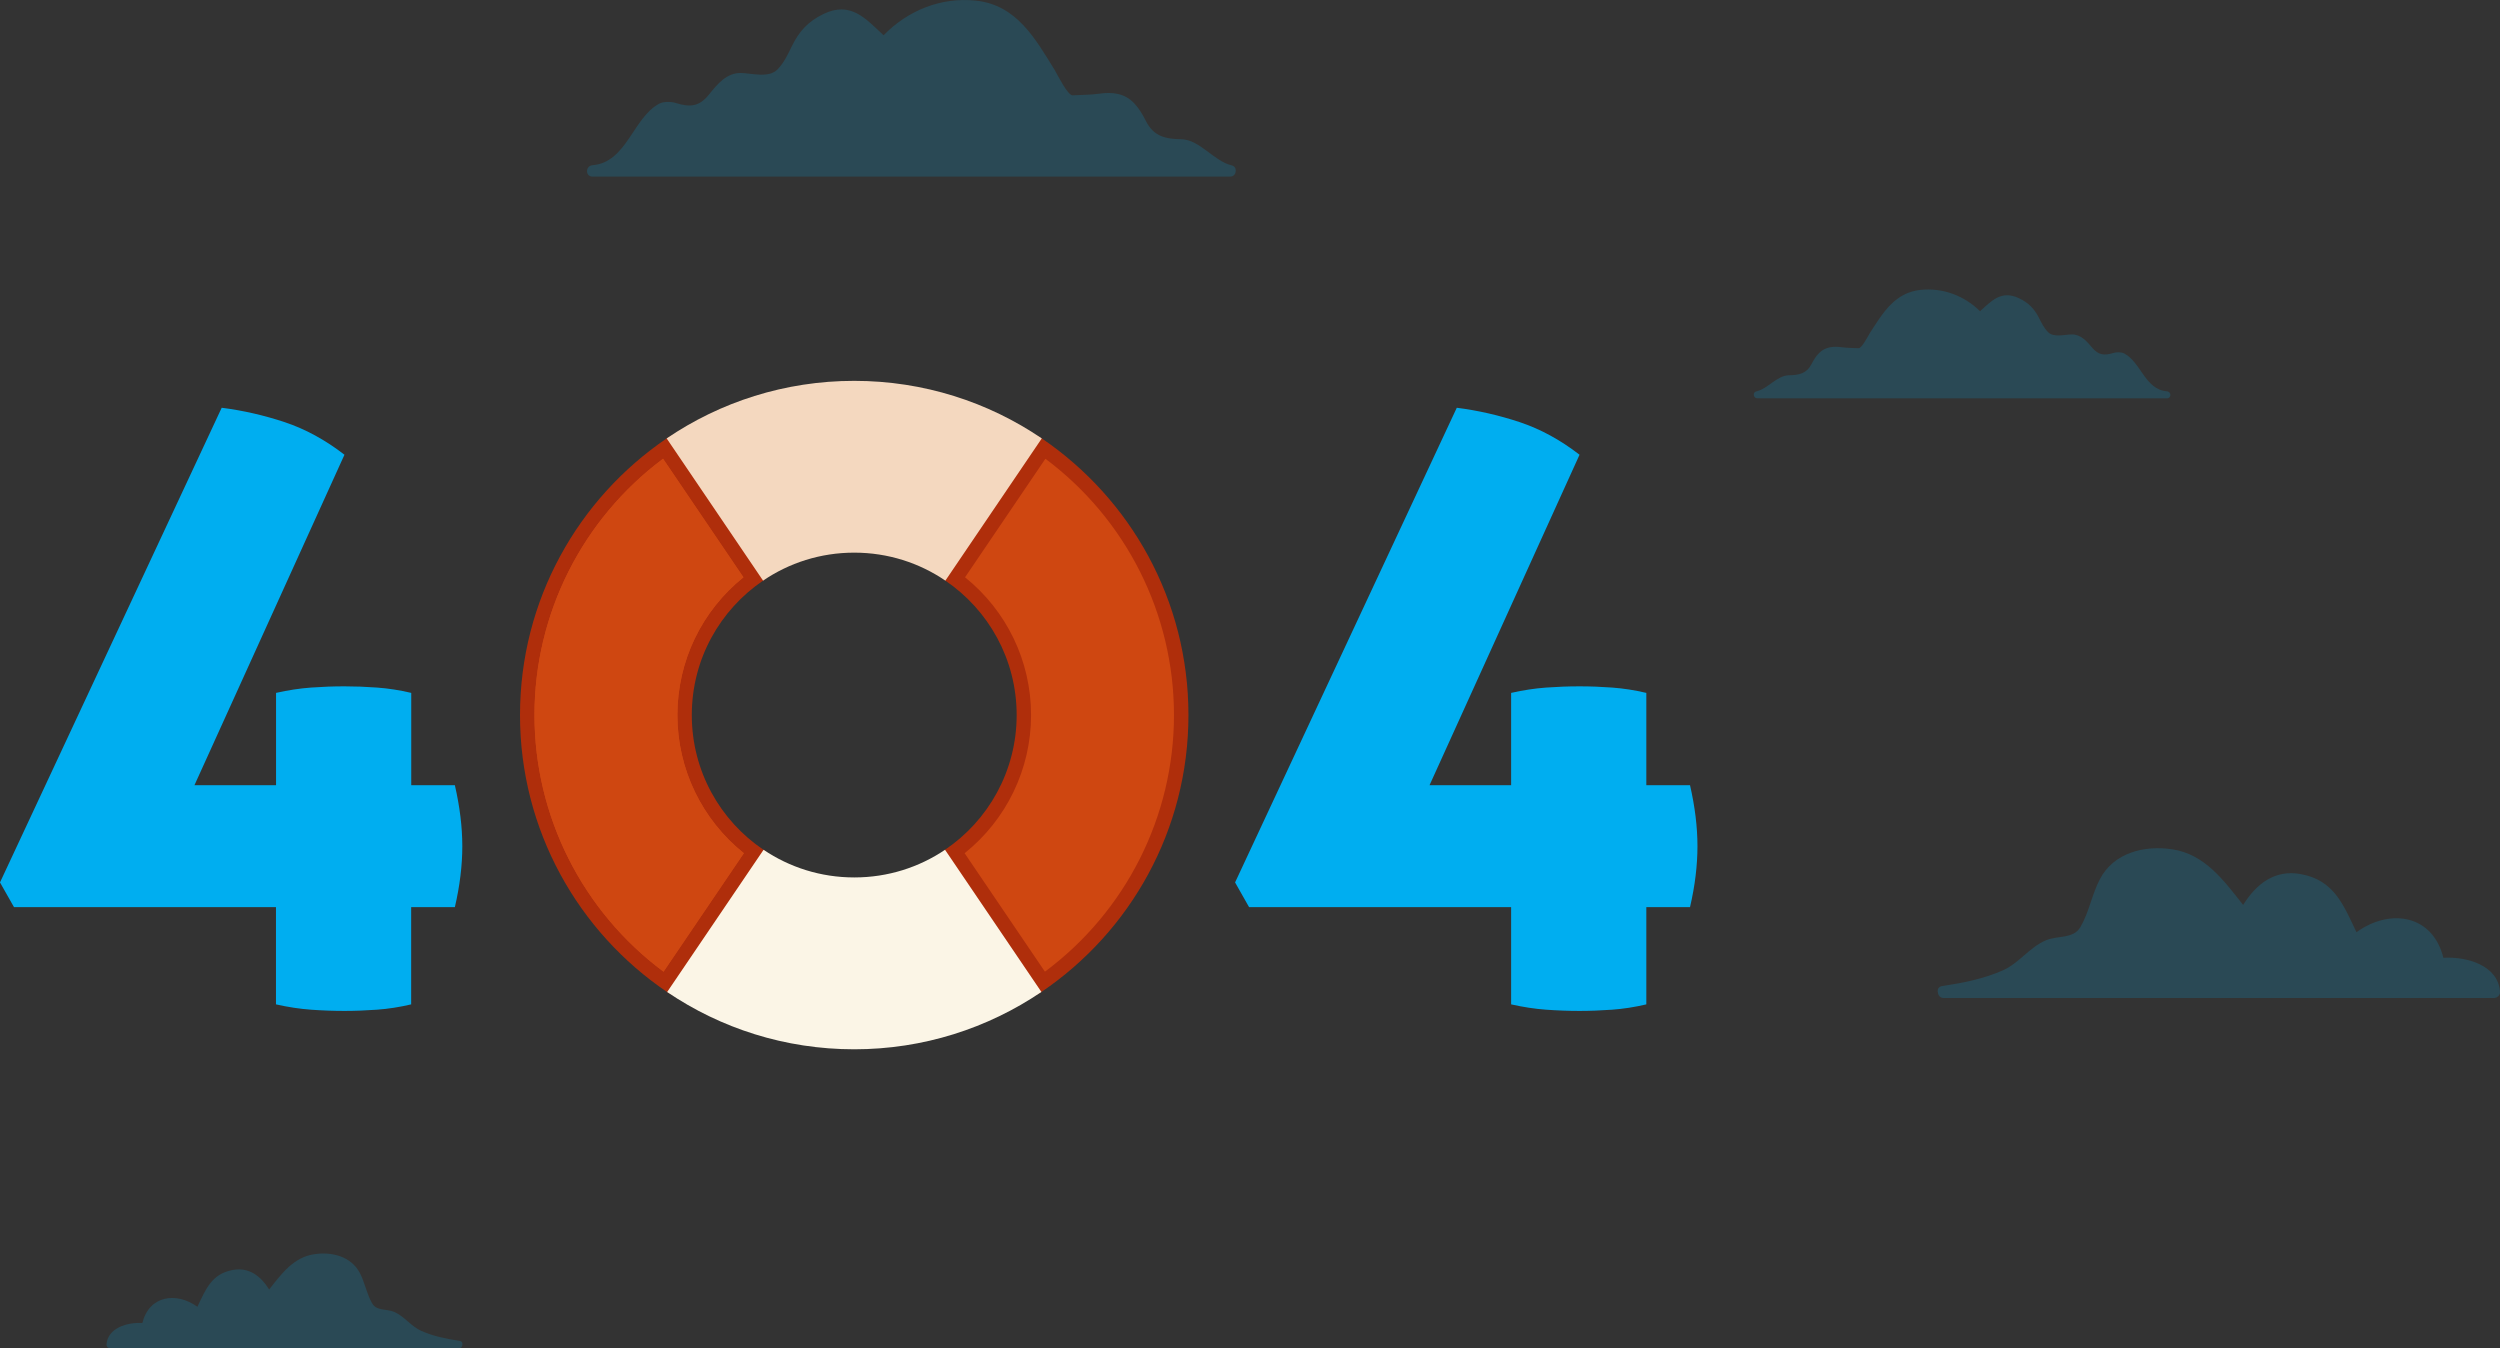 <svg xmlns="http://www.w3.org/2000/svg" id="Capa_2" data-name="Capa 2" viewBox="0 0 366.15 197.49"><rect x="0" y="0" width="366.15" height="197.49" fill="#333333" stroke="none"/><defs><style>      .cls-1 {        opacity: .18;      }      .cls-1, .cls-2 {        fill: #00aef0;      }      .cls-3 {        fill: #cf4711;      }      .cls-4 {        fill: #fbf5e6;      }      .cls-5 {        fill: #f4d8bf;      }      .cls-6 {        fill: #af2e0b;      }    </style></defs><g id="OBJECTS"><g><path class="cls-1" d="M180.18,25.86c.48,0,.75-.34.79-.71.07-.35-.05-.72-.43-.88-.05-.03-.12-.05-.18-.06-2.6-.63-4.66-3.78-7.37-3.82-2.31-.03-4.03-.43-5.15-2.65-.5-.99-1-1.85-1.76-2.65-1.38-1.45-3.22-1.64-5.06-1.37-1.33.19-2.59.16-3.92.24-.74.04-2.28-3.14-2.62-3.69-2.85-4.61-5.58-9.55-11.56-10.18-5.1-.54-9.99,1.45-13.51,5.08-2.62-2.44-4.82-5.06-8.83-3.11-2.2,1.07-3.55,2.52-4.61,4.71-.6,1.24-1.11,2.35-2.07,3.37-1.28,1.36-3.83.57-5.42.55-2.08-.02-3.44,1.66-4.62,3.13-1.44,1.8-2.77,1.93-4.9,1.26-.67-.21-1.79-.23-2.42.11-3.85,2.07-4.75,8.59-9.76,9.01-1.06.09-1.09,1.67,0,1.67h93.41Z"></path><path class="cls-1" d="M257.78,58.34h59.58c.7,0,.68-.97,0-1.03-3.21-.26-3.8-4.28-6.26-5.55-.4-.21-1.12-.2-1.55-.07-1.36.41-2.22.33-3.14-.78-.75-.9-1.63-1.94-2.97-1.93-1.02,0-2.66.5-3.48-.34-.62-.63-.94-1.31-1.33-2.08-.68-1.35-1.55-2.24-2.96-2.9-2.58-1.2-3.99.41-5.67,1.92-2.26-2.24-5.41-3.46-8.68-3.13-3.84.39-5.59,3.44-7.43,6.28-.22.34-1.21,2.3-1.68,2.27-.86-.05-1.66-.03-2.52-.15-1.18-.16-2.36-.05-3.25.84-.49.49-.81,1.03-1.13,1.64-.71,1.37-1.82,1.61-3.31,1.63-1.74.03-3.06,1.96-4.73,2.35-.04,0-.08.02-.12.04-.25.1-.32.33-.28.54.03.23.2.44.51.44h.4Z"></path><path class="cls-1" d="M67.33,196.39s-.06-.01-.09-.02c-1.89-.29-3.76-.66-5.52-1.44-1.52-.67-2.45-2.12-3.99-2.79-1.1-.47-2.56-.11-3.21-1.23-.81-1.38-1.07-3.04-1.81-4.46-1.3-2.47-4.14-3.14-6.68-2.76-3.06.45-4.83,2.91-6.61,5.17-1.19-1.91-2.89-3.31-5.34-2.86-3.11.57-3.96,2.88-5.17,5.39-3.1-2.23-7.06-1.65-8.06,2.38-2.17-.14-5.1.71-5.25,3.16-.02.31.27.56.56.56h51.02c.34,0,.52-.25.54-.51.06-.26-.05-.54-.39-.59Z"></path><path class="cls-1" d="M283.83,145.36c.03.42.32.81.86.81h80.57c.46,0,.92-.41.89-.89-.23-3.88-4.86-5.22-8.29-5-1.58-6.36-7.84-7.28-12.73-3.75-1.9-3.96-3.24-7.61-8.16-8.51-3.87-.71-6.57,1.51-8.44,4.52-2.81-3.56-5.61-7.45-10.43-8.16-4-.59-8.49.47-10.54,4.36-1.18,2.24-1.59,4.87-2.87,7.05-1.04,1.76-3.34,1.19-5.08,1.94-2.43,1.05-3.9,3.35-6.3,4.4-2.78,1.22-5.74,1.82-8.73,2.27-.05,0-.1.01-.15.02-.54.09-.71.52-.61.94Z"></path><g><path class="cls-6" d="M152.58,64.21c-7.77-5.28-17.87,18.28-14.12,20.83,6.3,4.28,10.44,11.5,10.44,19.69s-4.16,15.46-10.5,19.73c-3.74,2.52,6.36,26.08,14.12,20.83,13-8.8,21.54-23.68,21.54-40.56s-8.52-31.71-21.48-40.52Z"></path><path class="cls-3" d="M141.28,124.96c6.12-4.9,9.73-12.31,9.73-20.23s-3.58-15.28-9.67-20.18l11.77-17.36c11.83,8.84,18.83,22.71,18.83,37.54s-7.03,28.75-18.9,37.58l-11.77-17.36Z"></path><path class="cls-6" d="M111.82,124.46c-6.34-4.27-10.5-11.52-10.5-19.73s4.14-15.41,10.44-19.69c3.69-2.51-6.4-26.07-14.12-20.83-12.96,8.81-21.48,23.67-21.48,40.52s8.54,31.76,21.54,40.56c7.7,5.22,17.8-18.34,14.12-20.83Z"></path><path class="cls-6" d="M100.05,144.35c-.48,0-.94-.15-1.4-.46-13.03-8.82-20.8-23.46-20.8-39.16s7.75-30.3,20.74-39.12c.46-.31.92-.47,1.41-.47,2.1,0,4.94,2.76,7.4,7.21,3,5.41,3.85,10.35,3.34,11.34-6.95,4.76-11.1,12.61-11.1,21.04s4.17,16.33,11.16,21.08c.51,1.01-.37,5.99-3.4,11.42-2.45,4.39-5.26,7.12-7.35,7.12h0Z"></path><path class="cls-3" d="M108.94,124.96c-6.12-4.9-9.73-12.31-9.73-20.23s3.58-15.28,9.67-20.18l-11.77-17.36c-11.83,8.84-18.83,22.71-18.83,37.54s7.03,28.75,18.9,37.58l11.77-17.36Z"></path><path class="cls-3" d="M108.94,124.96c-6.12-4.9-9.73-12.31-9.73-20.23s3.58-15.28,9.67-20.18l-11.77-17.36c-11.83,8.84-18.83,22.71-18.83,37.54s7.03,28.75,18.9,37.58l11.77-17.36Z"></path><path class="cls-5" d="M152.58,64.21l-14.12,20.83c-3.8-2.59-8.4-4.1-13.35-4.1s-9.55,1.51-13.35,4.1l-14.12-20.83c7.83-5.32,17.29-8.43,27.47-8.43s19.64,3.11,27.47,8.43Z"></path><path class="cls-4" d="M152.51,145.29c-7.82,5.29-17.25,8.39-27.4,8.39s-19.58-3.09-27.4-8.39l14.12-20.83c3.8,2.56,8.36,4.05,13.29,4.05s9.49-1.49,13.29-4.05l14.12,20.83Z"></path></g><path class="cls-2" d="M66.62,115c.72,3.14,1.09,6.12,1.09,8.93s-.36,5.79-1.09,8.93h-6.4v14.24c-1.69.4-3.36.66-5.01.78-1.65.12-3.24.18-4.77.18-1.61,0-3.24-.06-4.89-.18-1.65-.12-3.36-.38-5.13-.78v-14.24H2.05l-2.05-3.62L32.47,59.72c3.14.4,6.22,1.11,9.23,2.11,3.02,1.01,5.93,2.59,8.75,4.77l-21.97,48.4h11.95v-13.52c1.77-.4,3.48-.66,5.13-.78,1.65-.12,3.28-.18,4.89-.18,1.53,0,3.12.06,4.77.18,1.65.12,3.32.38,5.01.78v13.52h6.4ZM247.52,115c.72,3.14,1.09,6.12,1.09,8.93s-.36,5.79-1.09,8.93h-6.4v14.24c-1.69.4-3.36.66-5.01.78-1.65.12-3.24.18-4.77.18-1.61,0-3.24-.06-4.89-.18-1.65-.12-3.36-.38-5.13-.78v-14.24h-38.38l-2.05-3.62,32.47-69.52c3.14.4,6.22,1.11,9.23,2.11,3.02,1.01,5.93,2.59,8.75,4.77l-21.97,48.4h11.95v-13.52c1.77-.4,3.48-.66,5.13-.78,1.65-.12,3.28-.18,4.89-.18s3.12.06,4.77.18c1.65.12,3.32.38,5.01.78v13.52h6.4Z"></path></g></g></svg>
